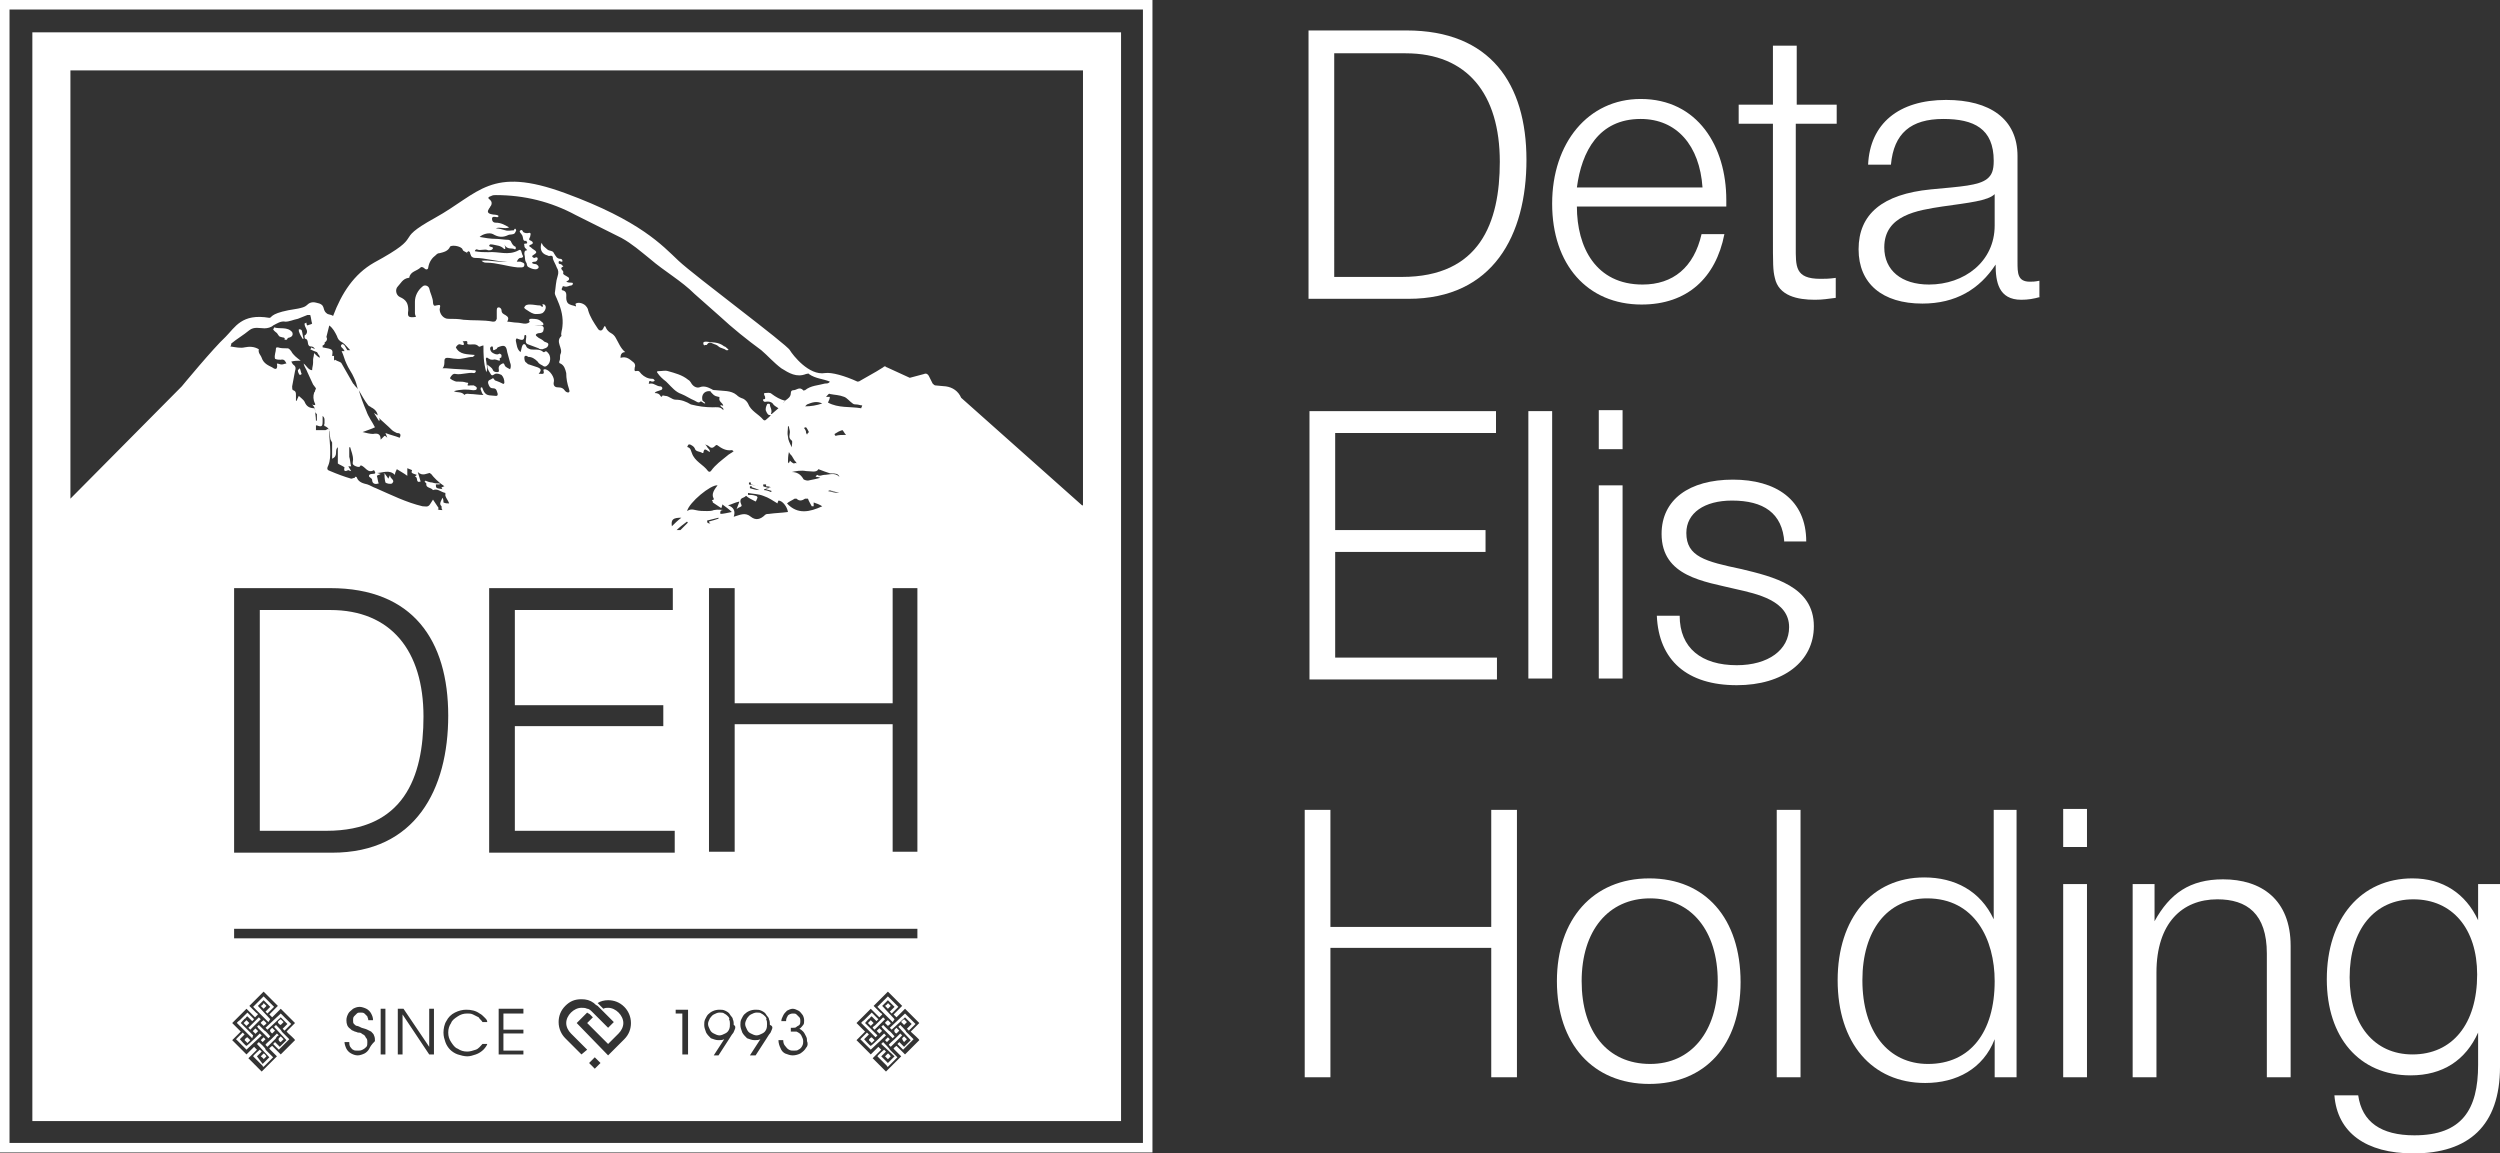 <?xml version="1.0" encoding="UTF-8"?> <!-- Generator: Adobe Illustrator 19.2.1, SVG Export Plug-In . SVG Version: 6.00 Build 0) --> <svg xmlns="http://www.w3.org/2000/svg" xmlns:xlink="http://www.w3.org/1999/xlink" id="Layer_1" x="0px" y="0px" viewBox="0 0 262.7 121.2" style="enable-background:new 0 0 262.7 121.2;" xml:space="preserve"><rect x="0" y="0" width="262.7" height="121.2" fill="#333333" stroke="none"/> <style type="text/css"> .st0{fill:#FFFFFF;} .st1{fill-rule:evenodd;clip-rule:evenodd;fill:#FFFFFF;} </style> <g> <path class="st0" d="M159.4,113.2h-2.7V99.6h-16.9v13.6h-2.7V85.1h2.7v12.3h16.9V85.1h2.7V113.2z"></path> <path class="st0" d="M182.9,103.2c0,6.6-3.7,10.7-9.6,10.7c-5.9,0-9.7-4.2-9.7-10.8c0-6.5,3.8-10.8,9.7-10.8 C179.2,92.3,182.9,96.5,182.9,103.2z M166.2,103.1c0,5.3,2.7,8.7,7.2,8.7c4.3,0,7.1-3.4,7.1-8.7s-2.8-8.7-7.1-8.7 C169,94.4,166.2,97.8,166.2,103.1z"></path> <path class="st0" d="M189.2,113.2h-2.5V85.1h2.5V113.2z"></path> <path class="st0" d="M211.9,113.2h-2.3v-4c-1.2,3.1-4,4.6-7.3,4.6c-5.6,0-9.2-4.2-9.2-10.8c0-6.5,3.6-10.8,9.1-10.8 c3.2,0,5.9,1.4,7.3,4.4V85.1h2.4V113.2z M195.7,103c0,5.4,2.7,8.8,6.9,8.8c4.4,0,7-3.3,7-8.7c0-4.4-2.1-8.7-7.1-8.7 C198.3,94.4,195.7,97.8,195.7,103z"></path> <path class="st0" d="M219.3,89h-2.5V85h2.5V89z M219.3,113.2h-2.5V92.9h2.5V113.2z"></path> <path class="st0" d="M226.4,96.8c1.6-2.9,3.7-4.4,7.2-4.4c4,0,7.1,2.1,7.1,7v13.8h-2.5v-13c0-4.2-2.1-5.7-5.2-5.7 c-3.7,0-6.4,2.5-6.4,7.7v11h-2.5V92.9h2.3V96.8z"></path> <path class="st0" d="M262.7,112.1c0,6.2-3.3,9.1-9.1,9.1c-5,0-8-2.2-8.3-6.1h2.5c0.4,2.8,2.4,4.2,5.9,4.2c5,0,6.7-2.7,6.7-7.4v-3.4 c-1.3,2.9-3.7,4.5-7.1,4.5c-5.4,0-8.8-4-8.8-10.1c0-6.4,3.6-10.6,9-10.6c3.2,0,5.6,1.6,6.9,4.4v-3.8h2.3V112.1z M246.9,102.7 c0,5,2.6,8.1,6.6,8.1c4.2,0,6.8-3.2,6.8-8.4c0-4.8-2.6-7.9-6.7-7.9C249.5,94.5,246.9,97.7,246.9,102.7z"></path> </g> <g> <path class="st0" d="M147.8,3.2c8.8,0,12.6,5.6,12.6,13.6c0,7.9-3.5,14.6-12.4,14.6h-10.5V3.2H147.8z M140.2,29.1h7.1 c8.2,0,10.3-5.7,10.3-12.1c0-7.1-3.4-11.4-9.9-11.4h-7.5V29.1z"></path> <path class="st0" d="M172.5,32c-5.7,0-9.4-4.2-9.4-10.6s3.8-11,9.3-11c6,0,9,5,9,10.6v0.7h-15.7c0,4.3,2,8.2,6.9,8.2 c3.2,0,5.4-1.8,6.2-5.3h2.4C180.3,29.2,177.3,32,172.5,32z M172.4,12.5c-4.4,0-6.2,3.4-6.7,7.2h13.2 C178.6,15.3,176.2,12.5,172.4,12.5z"></path> <path class="st0" d="M192.9,13h-4.2v12.9c0,2.1-0.1,3.4,2.6,3.4c0.4,0,0.9,0,1.6-0.1v2.1c-0.9,0.1-1.3,0.2-2.2,0.2 c-1.8,0-3.8-0.4-4.2-2.3c-0.2-0.8-0.2-1.4-0.2-4.5V13h-3.6v-2h3.6V4.8h2.5V11h4.2V13z"></path> <path class="st0" d="M214.4,31.2c-0.7,0.2-1.3,0.3-2,0.3c-2.4,0-2.7-1.9-2.7-3.7c-1.7,2.6-4.2,4.1-7.7,4.1c-4.2,0-6.7-2.1-6.7-5.7 c0-3.7,2.5-5.8,7.6-6.3c3.2-0.3,5-0.4,5.9-1.1c0.5-0.4,0.7-0.9,0.7-1.9c0-3.4-2.1-4.4-5.3-4.4c-3.4,0-5.2,1.5-5.5,4.8h-2.4 c0.2-4.3,3.2-6.8,8.2-6.8c4.6,0,7.5,2,7.5,5.9v11.1c0,1.2,0,2.1,1.3,2.1c0.3,0,0.5,0,1-0.1V31.2z M204.1,21.7 c-2.6,0.4-6.1,0.9-6.1,4.3c0,2.4,1.8,3.9,4.7,3.9c3.7,0,6.9-2.4,6.9-6.2v-3.3C208.9,21.1,206.9,21.3,204.1,21.7z"></path> </g> <g> <g> <path class="st0" d="M157.2,45.5h-16.9v10.2h15.8v2.3h-15.8v11.1h17v2.3h-19.7V43.2h19.6V45.5z"></path> <path class="st0" d="M163.1,71.3h-2.5V43.2h2.5V71.3z"></path> <path class="st0" d="M170.5,47.2H168v-4.1h2.5V47.2z M170.5,71.3H168V51h2.5V71.3z"></path> <path class="st0" d="M187.5,57c-0.2-3.1-2.2-4.4-5.5-4.4c-2.9,0-4.8,1.3-4.8,3.4c0,2.5,2,3,5.8,3.8c3.3,0.8,7.6,1.8,7.6,6 c0,3.7-3.2,6.2-8.1,6.2c-5.2,0-8.2-2.6-8.4-7.3h2.4c0,3.4,2.3,5.2,6,5.2c3.3,0,5.5-1.6,5.5-4c0-2.8-3.4-3.5-5.6-4 c-3.3-0.8-7.8-1.3-7.8-5.8c0-3.6,2.9-5.7,7.5-5.7c4.5,0,7.7,2.1,7.7,6.5H187.5z"></path> </g> </g> <g> <path class="st1" d="M31.3,38.9c0,0.2,0.1,0.4,0.2,0.5c0.1,0,0.2-0.1,0.2-0.1c-0.1-0.2-0.1-0.4-0.2-0.6 C31.4,38.8,31.3,38.9,31.3,38.9z"></path> <path class="st1" d="M31.4,34.6c0,0.1,0,0.1,0,0.2c0.1,0.3,0.2,0.5,0.4,0.8c0,0,0.1,0,0.1,0c-0.1-0.3-0.1-0.6-0.2-0.9 C31.6,34.6,31.5,34.6,31.4,34.6z"></path> <path class="st1" d="M28.8,34.4c0,0.1-0.1,0.2-0.1,0.2c0.1,0.2,0.3,0.3,0.4,0.4c0.1,0.1,0.2,0.4,0.4,0.4c0.2,0.1,0.5,0,0.4,0.3 c0.1,0,0.2,0,0.2,0c0.1,0,0.1-0.2,0.2-0.2c0.5-0.1,0.5-0.4,0.4-0.6C30.2,34.3,29.4,34.6,28.8,34.4z"></path> <path class="st1" d="M41.2,50.8c0.4-0.4-0.3-0.5-0.2-0.9c-0.1,0.2-0.2,0.4-0.2,0.4c-0.1-0.2-0.3-0.4-0.4-0.6c0,0.3,0,0.6,0.1,1 C40.6,50.8,41,50.9,41.2,50.8z"></path> <path class="st1" d="M39.3,43.4c0.2,0.3,0.3,0.5,0.5,0.8c0,0,0,0,0.1,0c0-0.2-0.1-0.3-0.1-0.5C39.6,43.6,39.5,43.5,39.3,43.4 C39.3,43.4,39.3,43.4,39.3,43.4z"></path> <path class="st1" d="M55.4,26.3c-0.3,0-0.3,0.2-0.3,0.4c0.1,0.3,0,0.6,0.2,0.9c0.1,0.1,0,0.4,0.3,0.5c0.2,0.1,0.4,0.2,0.7,0.2 c0.1,0,0.3-0.1,0.3-0.2c0-0.2-0.1-0.2-0.2-0.3c-0.1-0.1-0.4,0-0.5-0.2c0.1-0.1,0.2-0.1,0.3-0.1c0.2,0,0.3-0.2,0.3-0.3 c0-0.2-0.2-0.2-0.3-0.1c-0.1,0-0.2,0-0.3-0.2c0.6-0.4,0.6-0.4,0-0.8c0,0-0.1-0.1-0.1-0.1c-0.2-0.1-0.3-0.2,0-0.3 c0.3-0.1,0.2-0.3,0-0.4c-0.3-0.1-0.2-0.2-0.1-0.4c0.1-0.4,0.1-0.5-0.3-0.4c-0.1,0-0.2,0-0.4-0.1c-0.1-0.1-0.1-0.3-0.3-0.2 c-0.2,0.1,0,0.3,0.1,0.4c0,0.1,0.1,0.1,0.1,0.2c0.1,0.2,0,0.6,0.4,0.5c0,0,0.1,0.2,0.1,0.2c0,0.1-0.1,0.1-0.2,0.1 c-0.2,0-0.1,0.1-0.1,0.2C55.1,26.1,55.3,26.1,55.4,26.3z"></path> <path class="st1" d="M55.4,32.6c0.3,0.2,0.6,0.4,0.9,0.4c0.2,0,0.5,0,0.7-0.1c0.3-0.2,0.5-0.7,0.2-0.9c-0.1,0-0.2-0.1-0.2,0 c0.2,0.4-0.2,0.2-0.2,0.1c-0.4,0-0.7-0.1-1.1-0.1c-0.2,0-0.5,0-0.6,0.3C55,32.3,55.2,32.5,55.4,32.6z"></path> <path class="st1" d="M56.9,33.8c-0.3-0.3-0.7-0.3-1.1-0.3c-0.2,0-0.2,0.1-0.2,0.2c0.2,0.4,0.5,0.6,0.9,0.5c0.1,0,0.2,0,0.3,0 c0.1,0,0.3,0,0.3-0.1C57.1,33.9,57,33.9,56.9,33.8z"></path> <path class="st1" d="M74.3,36.2c0.2-0.3,0.4-0.2,0.6-0.1c0.2,0.1,0.4,0.1,0.6,0.3c0.2,0.2,0.6,0.2,0.8,0.4c0,0,0.1,0,0.2,0 c0.1-0.1,0-0.1-0.1-0.2c-0.1-0.1-0.2-0.2-0.3-0.2c-0.6-0.5-1.3-0.4-1.9-0.5c-0.1,0-0.2,0-0.3,0.1c0,0.1,0,0.2,0.1,0.3 C74.1,36.2,74.3,36.3,74.3,36.2z"></path> <path class="st1" d="M40.3,49.8C40.3,49.7,40.3,49.7,40.3,49.8C40.3,49.7,40.2,49.7,40.3,49.8C40.2,49.7,40.2,49.7,40.3,49.8 C40.3,49.7,40.3,49.8,40.3,49.8z"></path> <path class="st1" d="M39.7,43.7C39.7,43.7,39.7,43.7,39.7,43.7C39.7,43.7,39.7,43.7,39.7,43.7C39.7,43.7,39.7,43.7,39.7,43.7 C39.7,43.7,39.7,43.7,39.7,43.7z"></path> <path class="st1" d="M0,0v121.1h121.1V0H0z M120.1,120.1H1V1h119.1V120.1z"></path> <path class="st1" d="M34.7,64.1h-7.4v23.2h7c8.1,0,10.2-5.6,10.2-12C44.5,68.4,41.1,64.1,34.7,64.1z"></path> <path class="st1" d="M27.7,109l-0.3,0.3c0,0,0.1,0.1,0.1,0.1c0,0,0.1,0.1,0.1,0.1l0.3-0.3c0,0-0.1-0.1-0.1-0.1 C27.8,109.1,27.7,109,27.7,109z"></path> <path class="st1" d="M27.8,108.3c-0.1-0.1-0.2-0.2-0.3-0.3l-0.3-0.3c0,0-0.2,0.2-0.2,0.2c0,0,0.1,0,0.1,0.1l0.8,0.8 c0,0,0.3,0.3,0.3,0.3c0,0,0.2-0.2,0.2-0.2C28.3,108.8,27.9,108.3,27.8,108.3z"></path> <path class="st1" d="M28.6,108.6l0.3-0.3c0,0-0.2-0.2-0.3-0.3c0,0-0.1,0.1-0.1,0.1c0,0-0.1,0.1-0.1,0.1 C28.3,108.4,28.6,108.6,28.6,108.6z"></path> <path class="st1" d="M28.4,107.1l-1.3-1.4c0,0,0.3-0.3,0.3-0.3c0.1-0.1,0.3-0.3,0.3-0.3l0.7,0.7l-0.5,0.5c0,0,0.2,0.2,0.2,0.2 c0,0,0.1-0.1,0.2-0.2c0.1-0.1,0.1-0.1,0.2-0.2c0,0,0.3-0.3,0.3-0.3l-1.1-1.1l-1.1,1.1l1.6,1.6L28.4,107.1z"></path> <path class="st1" d="M27.4,105.7c0,0,0.2,0.2,0.3,0.3l0.3-0.3l-0.3-0.3C27.7,105.5,27.5,105.7,27.4,105.7z"></path> <path class="st1" d="M93.3,109l-0.3,0.3c0,0,0.1,0.1,0.1,0.1c0,0,0.1,0.1,0.1,0.1l0.3-0.3c0,0-0.1-0.1-0.1-0.1 C93.4,109.1,93.3,109,93.3,109z"></path> <path class="st1" d="M93.4,108.3c-0.1-0.1-0.2-0.2-0.3-0.3l-0.3-0.3c0,0-0.2,0.2-0.2,0.2c0,0,0.1,0,0.1,0.1l0.8,0.8 c0,0,0.3,0.3,0.3,0.3c0,0,0.2-0.2,0.2-0.2C93.9,108.8,93.5,108.3,93.4,108.3z"></path> <path class="st1" d="M92.2,108.8l-1.3-1.3c0,0,0.4-0.5,0.5-0.5c0,0,0.1-0.2,0.2-0.2l0.5,0.5l0.2-0.2c0,0-0.6-0.6-0.7-0.7 c0,0-0.2,0.2-0.3,0.3l-0.5,0.5c0,0-0.3,0.2-0.3,0.3L92,109L92.2,108.8z"></path> <path class="st1" d="M91.5,107.2l-0.3,0.3c0,0,0.2,0.2,0.3,0.3l0.3-0.3C91.8,107.5,91.6,107.3,91.5,107.2z"></path> <path class="st1" d="M91.3,109.3l0.3,0.3c0,0,0.2-0.2,0.3-0.3l-0.3-0.3C91.5,109,91.3,109.2,91.3,109.3z"></path> <rect x="92.2" y="108.2" transform="matrix(0.708 -0.706 0.706 0.708 -49.541 96.812)" class="st1" width="0.4" height="0.4"></rect> <path class="st1" d="M94.2,108.6l0.3-0.3c0,0-0.2-0.2-0.3-0.3c0,0-0.1,0.1-0.1,0.1c0,0-0.1,0.1-0.1,0.1 C93.9,108.4,94.1,108.6,94.2,108.6z"></path> <path class="st1" d="M93.3,107.2c0,0-0.3,0.2-0.3,0.3l0.3,0.3c0,0,0.3-0.2,0.3-0.3L93.3,107.2z"></path> <path class="st1" d="M93.1,108.8l-0.2-0.2c0,0-1.2,1.2-1.4,1.3c-0.1,0-0.6-0.6-0.7-0.7c0,0,0.4-0.4,0.5-0.5c0,0-0.2-0.2-0.2-0.2 c0,0-0.5,0.5-0.5,0.5c0,0-0.1,0.1-0.2,0.2l1.1,1.1L93.1,108.8C93,108.8,93,108.8,93.1,108.8z"></path> <path class="st1" d="M91.7,108c0,0,0.2,0.2,0.2,0.2c0,0,0.1-0.1,0.1-0.1l0.4-0.4c0.1-0.1,0.2-0.2,0.3-0.3c0,0,0.3-0.3,0.3-0.3 c0,0-0.2-0.2-0.2-0.2c0,0-0.5,0.5-0.6,0.6c-0.1,0.1-0.2,0.2-0.3,0.3C92,107.7,91.7,107.9,91.7,108z"></path> <path class="st1" d="M95,107.7l0.3-0.3c0,0-0.2-0.2-0.3-0.3c0,0-0.3,0.2-0.3,0.3C94.8,107.5,95,107.7,95,107.7z"></path> <path class="st1" d="M93.5,108l0.2,0.2l1.4-1.3l0.7,0.7l-0.5,0.5c0,0,0.2,0.2,0.2,0.2l0.7-0.7l-1.1-1.1L93.5,108z"></path> <path class="st1" d="M94.6,107.7c0,0-0.1,0.1-0.1,0.1c0,0-0.1,0.1-0.1,0.1l1.3,1.4l-0.7,0.7c0,0-0.1-0.1-0.1-0.1 c-0.1-0.1-0.3-0.3-0.4-0.4l-0.1,0.1c0,0-0.1,0.1-0.1,0.1c0,0,0.1,0.1,0.1,0.1l0.3,0.3c0,0,0.1,0.1,0.1,0.1c0,0,0.1,0.1,0.1,0.1 c0,0,0,0,0,0c0,0,0,0,0,0c0,0,0.7-0.7,0.8-0.8l0.3-0.3c0,0-0.1-0.1-0.1-0.1l-0.7-0.7C95.3,108.4,94.6,107.7,94.6,107.7z"></path> <path class="st1" d="M93.3,111.3l0.3-0.3c0,0-0.2-0.3-0.3-0.3c0,0,0,0-0.1,0.1l-0.1,0.1c0,0,0,0-0.1,0.1 C93,111,93.2,111.2,93.3,111.3z"></path> <path class="st1" d="M92.8,109.5l-0.2,0.2L94,111l-0.7,0.7l-0.7-0.7c0,0,0.4-0.4,0.5-0.5c-0.1-0.1-0.1-0.1-0.2-0.2 c0,0-0.7,0.6-0.7,0.7l1,1c0,0,0,0.1,0.1,0.1l0.5-0.5c0.1-0.1,0.2-0.2,0.3-0.3c0,0,0.1-0.1,0.1-0.1c0,0,0.1-0.1,0.1-0.1 c0,0-0.1-0.1-0.1-0.1l-0.7-0.7C93.5,110.2,92.8,109.5,92.8,109.5z"></path> <path class="st1" d="M94.8,108.8C94.8,108.7,94.8,108.7,94.8,108.8c-0.1-0.1-0.2-0.2-0.2-0.2c0,0-0.5,0.5-0.6,0.6 c-0.1,0.1-0.6,0.5-0.6,0.6l0.2,0.2l0.9-0.9C94.6,109,94.8,108.8,94.8,108.8z"></path> <path class="st1" d="M95,109.5l0.3-0.3c0,0-0.2-0.2-0.3-0.3l0,0c0,0,0,0,0,0c0,0,0,0-0.1,0.1l-0.1,0.1 C94.8,109.3,95,109.5,95,109.5z"></path> <path class="st1" d="M25.7,109.3l0.3,0.3c0,0,0.2-0.2,0.3-0.3l-0.3-0.3C25.9,109,25.7,109.2,25.7,109.3z"></path> <rect x="26.6" y="108.2" transform="matrix(0.708 -0.706 0.706 0.708 -68.664 50.523)" class="st1" width="0.4" height="0.4"></rect> <path class="st1" d="M93,105.7c0,0,0.2,0.2,0.3,0.3l0.3-0.3l-0.3-0.3C93.3,105.5,93,105.7,93,105.7z"></path> <path class="st1" d="M27.2,109.5l-0.2,0.2l1.3,1.4l-0.7,0.7L27,111c0,0,0.4-0.4,0.5-0.5c-0.1-0.1-0.1-0.1-0.2-0.2 c0,0-0.7,0.6-0.7,0.7l1,1c0,0,0,0.1,0.1,0.1l0.5-0.5c0.1-0.1,0.2-0.2,0.3-0.3c0,0,0.1-0.1,0.1-0.1c0,0,0.1-0.1,0.1-0.1 c0,0-0.1-0.1-0.1-0.1l-0.7-0.7C28,110.2,27.2,109.5,27.2,109.5z"></path> <path class="st1" d="M27.7,111.3L28,111c0,0-0.2-0.3-0.3-0.3c0,0,0,0-0.1,0.1l-0.1,0.1c0,0,0,0-0.1,0.1 C27.4,111,27.7,111.2,27.7,111.3z"></path> <path class="st1" d="M26.6,108.8l-1.3-1.3c0,0,0.4-0.5,0.5-0.5c0,0,0.1-0.2,0.2-0.2l0.5,0.5l0.2-0.2c0,0-0.6-0.6-0.7-0.7 c0,0-0.2,0.2-0.3,0.3l-0.5,0.5c0,0-0.3,0.2-0.3,0.3l1.6,1.6L26.6,108.8z"></path> <path class="st1" d="M27.7,107.2c0,0-0.3,0.2-0.3,0.3l0.3,0.3c0,0,0.3-0.2,0.3-0.3L27.7,107.2z"></path> <path class="st1" d="M26.1,108c0,0,0.2,0.2,0.2,0.2c0,0,0.1-0.1,0.1-0.1l0.4-0.4c0.1-0.1,0.2-0.2,0.3-0.3c0,0,0.3-0.3,0.3-0.3 c0,0-0.2-0.2-0.2-0.2c0,0-0.5,0.5-0.6,0.6c-0.1,0.1-0.2,0.2-0.3,0.3C26.4,107.7,26.2,107.9,26.1,108z"></path> <path class="st1" d="M25.9,107.2l-0.3,0.3c0,0,0.2,0.2,0.3,0.3l0.3-0.3C26.2,107.5,26,107.3,25.9,107.2z"></path> <path class="st1" d="M27.5,108.8l-0.2-0.2c0,0-1.2,1.2-1.4,1.3c-0.1,0-0.6-0.6-0.7-0.7c0,0,0.4-0.4,0.5-0.5c0,0-0.2-0.2-0.2-0.2 c0,0-0.5,0.5-0.5,0.5c0,0-0.1,0.1-0.2,0.2l1.1,1.1L27.5,108.8C27.4,108.8,27.5,108.8,27.5,108.8z"></path> <path class="st1" d="M27.9,108l0.2,0.2l1.4-1.3l0.7,0.7l-0.5,0.5c0,0,0.2,0.2,0.2,0.2l0.7-0.7l-1.1-1.1L27.9,108z"></path> <path class="st1" d="M29.3,108.8C29.2,108.7,29.2,108.7,29.3,108.8c-0.1-0.1-0.2-0.2-0.2-0.2c0,0-0.5,0.5-0.6,0.6 c-0.1,0.1-0.6,0.5-0.6,0.6l0.2,0.2l0.9-0.9C29,109,29.2,108.8,29.3,108.8z"></path> <path class="st1" d="M94,107.1l-1.3-1.4c0,0,0.3-0.3,0.3-0.3c0.1-0.1,0.3-0.3,0.3-0.3l0.7,0.7l-0.5,0.5c0,0,0.2,0.2,0.2,0.2 c0,0,0.1-0.1,0.2-0.2c0.1-0.1,0.1-0.1,0.2-0.2c0,0,0.3-0.3,0.3-0.3l-1.1-1.1l-1.1,1.1l1.6,1.6L94,107.1z"></path> <path class="st1" d="M29.5,107.7l0.3-0.3c0,0-0.2-0.2-0.3-0.3c0,0-0.3,0.2-0.3,0.3C29.2,107.5,29.4,107.7,29.5,107.7z"></path> <path class="st1" d="M29.5,109.5l0.3-0.3c0,0-0.2-0.2-0.3-0.3l0,0c0,0,0,0,0,0c0,0,0,0-0.1,0.1l-0.1,0.1 C29.2,109.3,29.4,109.5,29.5,109.5z"></path> <path class="st1" d="M29,107.7c0,0-0.1,0.1-0.1,0.1c0,0-0.1,0.1-0.1,0.1l1.3,1.4l-0.7,0.7c0,0-0.1-0.1-0.1-0.1 c-0.1-0.1-0.3-0.3-0.4-0.4l-0.1,0.1c0,0-0.1,0.1-0.1,0.1c0,0,0.1,0.1,0.1,0.1l0.3,0.3c0,0,0.1,0.1,0.1,0.1c0,0,0.1,0.1,0.1,0.1 c0,0,0,0,0,0c0,0,0,0,0,0c0,0,0.7-0.7,0.8-0.8l0.3-0.3c0,0-0.1-0.1-0.1-0.1l-0.7-0.7C29.7,108.4,29,107.7,29,107.7z"></path> <path class="st1" d="M80.4,106.8c-0.1-0.1-0.2-0.2-0.4-0.3c-0.1-0.1-0.3-0.1-0.5-0.1c-0.2,0-0.4,0.1-0.6,0.2 c-0.2,0.1-0.3,0.3-0.4,0.4c-0.1,0.2-0.2,0.4-0.2,0.6c0,0.2,0.1,0.4,0.2,0.6c0.1,0.2,0.2,0.3,0.4,0.4c0.2,0.1,0.4,0.2,0.6,0.2 c0.2,0,0.4-0.1,0.6-0.2c0.2-0.1,0.3-0.2,0.4-0.4c0.1-0.2,0.1-0.4,0.1-0.6c0-0.2,0-0.3-0.1-0.5C80.6,107.1,80.5,106.9,80.4,106.8z"></path> <path class="st1" d="M76.5,106.8c-0.1-0.1-0.2-0.2-0.4-0.3c-0.1-0.1-0.3-0.1-0.5-0.1c-0.2,0-0.4,0.1-0.6,0.2 c-0.2,0.1-0.3,0.3-0.4,0.4c-0.1,0.2-0.2,0.4-0.2,0.6c0,0.2,0.1,0.4,0.2,0.6c0.1,0.2,0.2,0.3,0.4,0.4c0.2,0.1,0.4,0.2,0.6,0.2 c0.2,0,0.4-0.1,0.6-0.2c0.2-0.1,0.3-0.2,0.4-0.4c0.1-0.2,0.1-0.4,0.1-0.6c0-0.2,0-0.3-0.1-0.5C76.7,107.1,76.6,106.9,76.5,106.8z"></path> <path class="st1" d="M117.7,3.4H3.4v114.4h114.4V3.4z M32.2,34.6c0.1,0.2,0.1,0.4-0.1,0.6c0,0-0.1,0-0.1,0.1c0,0.1,0,0.3,0.1,0.3 c0.4,0.1,0.1,0.7,0.5,0.8c0,0,0,0,0,0c0,0,0,0,0,0c0.3,0,0.4,0.1,0.5,0.3c-0.1-0.1-0.3-0.1-0.4-0.2c0,0.1,0,0.1-0.1,0.2 c0.2,0.1,0.4,0.2,0.7,0.3c0.1,0.1,0.1,0.2,0.2,0.3c0.1,0.1,0.1,0.2,0.1,0.3c-0.2-0.1-0.4-0.3-0.6-0.5c0,0.3-0.1,0.5-0.1,0.7 c0,0.1,0,0.2,0,0.3c0,0.3-0.1,0.5-0.1,0.8c-0.4,0-0.6-0.5-0.9-0.7c0.1,0.4,0.3,0.6,0.4,0.9c0.2,0.4,0.4,0.9,0.6,1.3 c0.1,0.1,0.2,0.3,0.3,0.4c0,0,0,0,0,0c0,0.1-0.1,0.2-0.1,0.3c0,0.1-0.1,0.1-0.1,0.2c0,0,0,0,0,0c-0.1,0.3-0.1,0.7,0.1,1.1 c0.1,0.2-0.1,0.2-0.3,0.1c0.2,0.2,0.3,0.4,0.3,0.6c0,0.1,0,0.3,0.2,0.4l0,0c0,0,0,0.1,0,0.1c0,0.1,0,0.3,0,0.6c0,0-0.1,0-0.1,0 c0-0.4-0.1-0.8-0.1-1.3c-0.6,0-0.9-0.2-1.1-0.7c-0.1-0.2-0.4-0.4-0.6-0.6c-0.1,0.2-0.2,0.4-0.2,0.5c0,0-0.1,0-0.1,0 c0-0.2,0-0.4,0-0.6c0-0.2,0-0.4-0.3-0.5c-0.1,0-0.1-0.3-0.1-0.4c0.1-0.5,0.2-1.1,0.3-1.6c0.1-0.3,0.1-0.5-0.2-0.7 c-0.1-0.1-0.1-0.2-0.2-0.3c0.3-0.1,0.7-0.1,1-0.1c-0.4-0.3-0.8-0.6-1-1c-0.1-0.1-0.2-0.3-0.4-0.3c0,0-0.1,0-0.1,0 c-0.3,0-0.6,0-0.9-0.1c-0.1,0-0.2,0-0.2,0.1c0,0.4-0.2,0.7-0.1,1.1c0.2,0.1,0.4,0.1,0.6,0.1c0.4-0.1,0.5,0.2,0.6,0.4 c-0.2,0-0.3,0.1-0.5,0.1c-0.2,0-0.3-0.1-0.5-0.1c0,0,0,0,0,0c0.1,0.6-0.1,0.7-0.5,0.4c-0.4-0.2-0.9-0.4-1.1-1 c-0.1-0.3-0.4-0.5-0.3-0.9c0,0,0,0,0,0c0,0,0,0,0,0l0,0l0,0c-0.5-0.3-1-0.3-1.5-0.2c-0.4,0.1-0.9,0-1.5-0.1 c0.1-0.1,0.1-0.2,0.1-0.3c0.6-0.5,1.3-0.9,1.9-1.4c0.5-0.4,1.1-0.2,1.6-0.2c0.3,0,0.7-0.1,0.9-0.3c0.4-0.2,0.8-0.5,1.3-0.4 c0.4,0,0.8-0.2,1.3-0.3c0.3-0.1,0.7-0.3,1-0.4c0.1,0,0.2,0,0.3,0c0.1,0.3,0.1,0.6,0.2,0.9c-0.1,0.1-0.3,0.1-0.5,0.2 c-0.1-0.1-0.1-0.2-0.1-0.3C32,34,32,34,32,34C32,34.2,32.1,34.4,32.2,34.6z M34.3,35.4c0.1-0.4,0.2-0.8,0.3-1.2 c0.4,0.3,0.6,0.7,0.8,1.1c0.1,0.3,0.2,0.5,0.6,0.7c0.3,0.2,0.5,0.5,0.8,0.8c-0.1,0-0.2,0-0.3,0c-0.1-0.2-0.2-0.3-0.3-0.5 c-0.1-0.1-0.2-0.2-0.3-0.1c-0.1,0.1-0.1,0.2,0,0.3c0.1,0.1,0.1,0.1,0.2,0.2c0,0.1,0.1,0.1,0.1,0.2c-0.1,0-0.2,0-0.3,0 c0.2,0.4,0.3,0.9,0.5,1.3c0.2,0.5,0.6,1,0.8,1.5c0.2,0.4,0.3,0.8,0.4,1.2c-0.1-0.2-0.3-0.3-0.4-0.5c0,0-0.1-0.1-0.1-0.1 c-0.4-0.7-0.8-1.4-1.2-2.1c-0.1-0.2-0.4-0.2-0.7-0.4c0,0-0.1,0.1-0.1,0.1c0-0.1,0-0.3,0-0.5c-0.1,0-0.1,0-0.2,0c0,0,0,0,0,0 c0,0,0,0,0,0c0.1-0.7,0.1-0.7-1-0.9c0-0.1,0-0.2,0-0.2c0,0,0,0,0,0c0.1,0,0.3-0.2,0.2-0.3C34.4,35.8,34.4,35.6,34.3,35.4z M34.2,44.8c0.6,0.3,0.4,0.8,0.5,1.2c0,0.2,0.1,0.3,0.2,0.5c0,0.1,0,0.2,0,0.3c0,0.4,0,0.9,0,1.4c0.7-0.3,0.2-0.9,0.6-1.2 c0,0.5,0,1.1,0,1.7c0.1,0.1,0.4,0.2,0.7,0.4c0,0.1-0.2,0.6,0.4,0.3c0,0,0.2,0.1,0.3,0.1c-0.1-0.2-0.2-0.3-0.3-0.5c0,0,0.2,0,0.3,0 c-0.1-0.3-0.1-0.7-0.2-1c0-0.3,0-0.7,0-1c0,0,0.1,0,0.1,0c0.1,0.4,0.3,0.8,0.3,1.3c0,0.3-0.2,0.5,0.3,0.7c0.3,0.1,0.4,0.1,0.5-0.1 c0.5,0.1,0.7,0.9,1.4,0.5c0.2,0.3,0.2,0.4-0.2,0.4c-0.2,0-0.4,0.1-0.3,0.3c0.1,0.1,0.3,0.2,0.3,0.3c0,0.5,0.4,0.5,0.7,0.4 c-0.1-0.2-0.1-0.5-0.2-0.8c0.1-0.1,0.3-0.1,0.4-0.2c-0.1,0-0.3-0.1-0.4-0.1c0.6,0,1.3-0.4,1.9,0.2c0-0.2,0.1-0.4,0.2-0.6 c0.3,0.2,0.7,0.4,1.1,0.7c0-0.3,0-0.6,0-0.8c0.2,0.1,0.3,0.1,0.5,0.2c-0.1,0.3-0.1,0.3,0.5,0.5c-0.1,0.1-0.1,0.1-0.2,0.2 c0.4,0,0,0.7,0.6,0.5c-0.1-0.3-0.2-0.7-0.3-1c0.5,0.5,1,0.1,1.3,0.1c0,0,0,0,0,0c0,0,0,0,0,0c0,0,0,0.1,0.1,0.1 c0.3,0.4,0.8,0.9,1.4,1.3c-0.1,0-0.2,0.1-0.3,0.1c0,0.1,0,0.1,0.1,0.2c-0.7-0.1-0.7-0.1-0.7-0.5c0.1,0,0.1,0,0.2,0 c0.1,0,0.1,0,0.2,0c0,0,0-0.1,0-0.1c-0.3,0-0.5,0-0.8-0.1c-0.2,0-0.5-0.1-0.7-0.2c0,0,0,0.1-0.1,0.1c0.1,0.1,0.2,0.2,0.2,0.2 c-0.1,0.5,0.5,0.4,0.7,0.7c0.5-0.2,0.8,0.2,1.3,0.3c0,0,0,0,0,0c0,0.1,0,0.2,0,0.3c0.1,0.3,0.3,0.5,0.4,0.8c-0.2,0-0.4,0-0.6-0.1 c0-0.2,0-0.3-0.1-0.5c-0.3,0.6-0.3,0.7-0.1,0.9c0,0,0,0,0,0.1c0,0.1,0,0.2,0.1,0.3c-0.2,0-0.4,0-0.5-0.1c0,0,0.1-0.1,0.1-0.1 c-0.2-0.3-0.4-0.6-0.6-0.9c-0.2,0.3-0.3,0.5-0.4,0.6c-0.2,0.2-0.4,0.1-0.7,0.1c-1.7-0.4-3.3-1.2-4.9-1.9c-0.3-0.1-0.6-0.3-0.9-0.4 c-0.4-0.1-0.9-0.2-1.1-0.7c0-0.1-0.1-0.1-0.2-0.1c0,0,0,0.1,0,0.1c-0.1,0-0.3,0.1-0.4,0.1c-0.7-0.2-1.5-0.5-2.2-0.8 c-0.3-0.1-0.4-0.2-0.2-0.6c0.2-0.5,0.2-1,0.2-1.5c0-0.7-0.1-1.3-0.1-2c0-0.4,0-0.4-0.4-0.2c-0.1,0-0.2,0-0.3,0c0,0-0.3,0-0.7,0 c0-0.1,0-0.1,0-0.2c0-0.1,0-0.2,0-0.3c0,0,0,0,0.1,0c0.5,0.2,0.6,0.1,0.6-0.4c0-0.2,0-0.4,0-0.6c0.1,0.1,0.2,0.2,0.2,0.4 c0,0.1,0,0.3,0,0.4C34,44.7,34.1,44.8,34.2,44.8z M49.2,26.7c0-0.1-0.2-0.1-0.1-0.2c0,0,0.1-0.1,0.1-0.1c0.1,0,0.2,0.1,0.2,0.2 c0,0.1,0.1,0.2,0.1,0.3c0.1,0.1,0.2,0.2,0.4,0.2c0.6,0,1.1,0.1,1.7,0.2c0.6,0.1,1.1,0.2,1.7,0.2c-0.9,0.1-1.8-0.2-2.7-0.1 c0.2,0.2,0.4,0.2,0.5,0.2c1.1,0,2.2,0.4,3.3,0.5c0.1,0,0.2,0,0.3,0c0.2,0,0.4,0,0.4-0.3c0-0.2-0.2-0.2-0.4-0.3c-0.1,0-0.2,0-0.4,0 c0.1-0.2,0.2-0.4,0.4-0.4c0.3,0,0.3-0.2,0.2-0.3c-0.1-0.2-0.1-0.7-0.4-0.5c-1.1,0.6-2.1,0.1-3.2,0.2c-0.4,0-0.9,0-1.4-0.1 c0-0.1,0.1-0.2,0.2-0.2c0.4,0.2,0.8-0.1,1.2,0.1c0,0,0.1,0,0.1,0c0.1,0,0.3,0,0.4-0.2c0-0.2-0.2-0.1-0.3-0.2c0,0-0.1,0-0.1-0.1 c0.1-0.2,0.2-0.1,0.4-0.1c0.4,0.1,0.8,0.1,1.1,0.4c0.1,0.1,0.2,0.1,0.2,0c0,0,0-0.2-0.1-0.4c0.3,0.6,0.8,0.3,1.1,0.5 c0,0,0.1,0,0.1-0.1c0-0.1,0-0.2-0.1-0.2c-0.2-0.1-0.3-0.3-0.4-0.5c0-0.1-0.2-0.2-0.3-0.2c-0.4,0-0.9-0.1-1.3-0.1 c-0.6,0-1.1-0.1-1.7-0.2c0.3-0.3,1-0.5,1.4-0.3c0.5,0.3,1,0.4,1.6,0.1c0.2-0.1,0.5,0,0.7-0.2c0.1-0.2,0.2-0.3,0.1-0.4 c-0.1-0.2-0.2,0.1-0.2,0.1c-0.3,0-0.6,0.1-0.9,0c-0.3-0.1-0.7-0.2-1-0.2c0.4-0.2,0.9,0.1,1.4-0.1c-0.5-0.3-0.9-0.5-1.4-0.5 c-0.3,0-0.4-0.2-0.4-0.4c0-0.3,0.3-0.2,0.4-0.2c0.1,0,0.2,0.1,0.3-0.1c-0.2-0.2-0.5-0.1-0.8-0.2c-0.4-0.1-0.4-0.3-0.2-0.6 c0.1-0.1,0.1-0.2,0.2-0.3c0.1-0.2,0.1-0.4-0.1-0.6c-0.3-0.2-0.2-0.3,0.1-0.4c0.2-0.1,0.3-0.1,0.5-0.1c3,0,5.8,0.7,8.4,2.1 c1.6,0.8,3.2,1.6,4.8,2.4c1.1,0.6,2,1.4,3,2.2c1.5,1.3,3.3,2.3,4.7,3.7c0.9,0.8,1.7,1.5,2.6,2.3c1.4,1.3,2.9,2.5,4.4,3.6 c0.7,0.6,1.3,1.3,2.1,1.9c0.8,0.5,1.6,1,2.6,0.6c0.1,0,0.3-0.1,0.3,0c0.7,0.5,1.5,0.5,2.2,0.8c-0.1,0.2-0.3,0.2-0.5,0.2 c-0.7,0.2-1.5,0.2-2.1,0.7c-0.1,0-0.2,0.1-0.2,0c-0.4-0.4-0.7,0-1,0c-0.2,0-0.3,0.1-0.3,0.3c0,0.4-0.3,0.6-0.6,0.8 c-0.1,0.1-0.1,0.2-0.2,0.2c0.1-0.1,0.2-0.1,0.2-0.2c-0.5-0.1-1-0.4-1.4-0.7c-0.2-0.2-0.5-0.1-0.7-0.1c-0.2,0-0.1,0.2,0,0.4 c0,0.1,0,0.1,0,0.2c-0.1,0.1-0.3,0-0.2,0.2c0.1,0.2,0.3,0.1,0.4,0.1c0.2,0,0.4,0,0.6,0.2c0.1,0.2,0.3,0.3,0.6,0.5l-0.7,0.6 c0,0,0,0-0.1,0c0.2-0.4-0.1-0.7-0.1-1c0-0.1-0.3-0.1-0.3,0c-0.1,0.2-0.2,0.5-0.1,0.7c0.1,0.2,0.2,0.5,0.5,0.4l0,0l0,0l0,0 c-0.1,0.2-0.3,0.3-0.5,0.5c-0.1,0.1-0.2,0.1-0.3,0c-0.5-0.6-1.3-0.9-1.6-1.7c-0.1-0.2-0.3-0.4-0.5-0.5c-0.3-0.1-0.5-0.2-0.7-0.4 C76.8,41,76,41.1,75.2,41c-0.1,0-0.3,0-0.4-0.1c-0.4-0.2-0.8-0.4-1.3-0.2c-0.3,0.1-0.7-0.1-0.9-0.5c-0.1-0.1-0.1-0.2-0.3-0.3 c-0.6-0.5-1.4-0.7-2.1-0.9c-0.3-0.1-0.6,0-1,0c-0.2,0-0.2,0.1-0.1,0.2c0.2,0.3,0.5,0.6,0.9,0.9c0.1,0.1,0.1,0.1,0.2,0.2 c0.4,0.4,0.8,0.9,1.4,1.1c0.5,0.2,0.9,0.5,1.4,0.7c0.2,0.1,0.4,0.3,0.6,0.1c0.1-0.1,0.3,0.2,0.5,0.2c0-0.2-0.3-0.2-0.3-0.4 c-0.1-0.5,0.2-0.9,0.7-0.9c0.1,0,0.2,0,0.2,0.1c0.3,0.3,0.3,0.4,0.8,0.5c0.1,0,0.1,0,0.1,0.1c-0.1,0.4,0.3,0.5,0.4,0.8 c-0.1,0.1-0.2-0.1-0.3,0c0,0.2,0.4,0.2,0.3,0.5c-0.3-0.4-0.7-0.3-1.1-0.3c-0.8,0-1.5-0.1-2.3-0.3C72.1,42.2,71.6,42,71,42 c-0.4,0-0.7-0.4-1.1-0.4c-0.1,0-0.3-0.1-0.3,0c-0.1,0.2-0.2,0-0.2,0c-0.1-0.2-0.3-0.3-0.6-0.3c0.1-0.2,0.4-0.2,0.6-0.3 c0.1,0,0.2-0.1,0.2-0.2c0-0.1-0.1-0.2-0.2-0.2c-0.4,0-0.6-0.3-1-0.3c-0.1,0-0.3,0.1-0.2-0.1c0-0.2,0.1-0.2,0.3-0.1 c0.1,0,0.2,0,0.3-0.1c-0.1-0.2-0.2-0.2-0.3-0.2c-0.4,0-0.8-0.2-1.1-0.5c-0.2-0.2-0.2-0.4-0.6-0.3c-0.2,0-0.1-0.3-0.1-0.4 c0.1-0.2,0-0.4-0.1-0.5c-0.4-0.3-0.7-0.7-1.4-0.5c0-0.3,0.1-0.6,0.5-0.6c-0.5-0.4-0.7-1-1-1.5c-0.1-0.2-0.3-0.4-0.5-0.5 c-0.2-0.1-0.4-0.3-0.5-0.5c-0.1-0.3-0.2-0.3-0.3,0c-0.2,0.4-0.5,0.2-0.6,0c-0.4-0.6-0.8-1.2-1-1.9c0-0.1-0.1-0.3-0.2-0.4 c-0.2-0.3-0.8-0.5-1.1-0.3c-0.1,0.1,0.1,0.2,0,0.3c-0.2-0.1-0.4-0.1-0.6-0.2c-0.3-0.1-0.4-0.4-0.4-0.7c0-0.3,0.1-0.7-0.4-0.8 c-0.1,0-0.1-0.2,0-0.3c0-0.2,0.2-0.1,0.2-0.1c0.3,0.1,0.5-0.1,0.7-0.1c0.1,0,0.2-0.1,0.2-0.2c0-0.1-0.1-0.1-0.2-0.1 c-0.1,0-0.3,0-0.5-0.1c0.1-0.1,0.3-0.1,0.3-0.3c0-0.2-0.2-0.2-0.3-0.3c-0.2-0.1-0.4-0.2-0.3-0.4c0-0.2-0.5-0.4,0-0.6 c0,0-0.1-0.1-0.2-0.2c-0.1-0.1-0.3,0-0.3-0.2c0-0.3,0.2-0.1,0.3-0.1c0.1,0,0.1,0,0.1-0.1c0-0.1-0.1-0.2-0.2-0.2 c-0.4,0-0.5-0.3-0.7-0.6c-0.1-0.3-0.5-0.2-0.7-0.4c-0.2-0.2-0.4-0.3-0.5-0.5c0-0.1-0.1-0.1-0.1-0.2c-0.2,0.7,0,1.1,0.5,1.3 c0.1,0,0.2,0.1,0.3,0.1c0.4-0.1,0.4,0.1,0.4,0.3c0.1,0.3,0.3,0.6,0.4,0.9c0.2,0.3,0.2,0.6,0.1,0.9c-0.2,0.6-0.2,1.2-0.3,1.8 c0,0.2,0.2,0.5,0.3,0.8c0.4,0.9,0.6,1.8,0.5,2.7c0,0.3-0.2,0.7-0.1,1c0,0,0,0,0,0c-0.7,0.6,0.2,1.3-0.1,1.9c-0.1,0.2,0,0.5-0.1,0.7 c-0.1,0.2,0,0.3,0.1,0.3c0.4,0.2,0.5,0.6,0.6,1c0,0.6,0.1,1.1,0.3,1.7c0,0.1,0.1,0.2,0,0.3c-0.1,0.1-0.3,0-0.4-0.1 c-0.2-0.3-0.4-0.4-0.8-0.4c-0.3,0-0.5-0.2-0.4-0.6c0.1-0.4-0.4-1.2-0.9-1.3c-0.1,0-0.2,0-0.2,0.1c0.2,0.6-0.3,0.3-0.5,0.4 c0.2-0.3,0.4-0.5-0.1-0.7c-0.3-0.1-0.6-0.2-0.9-0.3c-0.1,0-0.2-0.1-0.3-0.2c-0.2-0.1-0.2-0.4-0.2-0.6c0.1-0.2,0.3-0.1,0.4,0 c0.4,0,0.7,0.2,1,0.5c0.1,0.2,0.3,0.3,0.5,0.4c0.1,0.1,0.3,0.2,0.5,0c0.4-0.3,0.4-1,0.1-1.3c-0.1-0.1-0.2-0.3-0.4-0.1 c0,0-0.1,0-0.1,0c-0.4-0.4-1-0.2-1.4-0.3c-0.2-0.1-0.3-0.1-0.4-0.3c-0.1-0.3-0.3-0.3-0.4-0.1c-0.1,0.2-0.1,0.4-0.2,0.7 c-0.4-0.3-0.4-0.8-0.5-1.2c0-0.2,0.1-0.3,0.2-0.2c0.3,0.1,0.7,0.3,0.7-0.3c0-0.1,0.1-0.1,0.1-0.1c0.1,0,0.1,0.1,0.1,0.2 c-0.1,0.7-0.1,0.7,0.5,0.9c0.3,0.1,0.5,0.2,0.8,0.3c0.1,0.1,0.2,0.1,0.4,0.1c0.2-0.1,0.5-0.1,0.6-0.4c0.1-0.3-0.2-0.3-0.4-0.4 c-0.2-0.2-0.4-0.3-0.6-0.4c-0.1-0.1-0.3-0.2-0.3-0.3c0-0.1,0.2-0.2,0.4-0.2c0.2,0,0.4-0.1,0.4-0.3c0.1-0.3,0-0.5-0.4-0.5 c-0.4,0-0.7,0-0.9-0.4c0-0.1-0.1-0.1-0.1,0c-0.4,0.4-0.9,0.1-1.4,0.1c-0.3,0-0.7-0.1-1-0.1c0.2-0.4,0.1-0.5-0.2-0.7 c-0.2-0.1-0.4-0.2-0.4-0.5c0-0.1-0.1-0.3-0.3-0.3c-0.2,0-0.2,0.2-0.2,0.4c0,0.3,0,0.5,0,0.8c-0.1,0.2-0.1,0.3-0.4,0.3 c-1-0.2-2.1-0.1-3.1-0.2c-0.5-0.1-1.1-0.1-1.6-0.1c-0.5,0-0.9-0.5-0.9-1c0.1-0.5,0.1-0.5-0.4-0.4c-0.2,0.1-0.3-0.1-0.3-0.3 c0-0.5-0.3-1-0.4-1.5c-0.1-0.3-0.5-0.4-0.7-0.2c-0.5,0.4-0.8,1-0.8,1.6c0,0.4,0,0.8,0,1.2c0,0.2,0.1,0.3,0.1,0.4 c-0.8,0.1-0.9,0-0.8-0.7c0-0.7-0.2-1.1-0.9-1.4c-0.4-0.2-0.5-0.8-0.2-1.1c0.3-0.3,0.5-0.8,1.1-0.9c0,0,0.1,0,0.1,0 c0.1-0.7,0.8-0.7,1.2-1.1c0.1-0.1,0.3,0,0.4,0.1c0.2,0.2,0.4,0.1,0.4-0.1c0.1-0.6,0.4-1,0.8-1.3c0.1-0.1,0.2-0.2,0.4-0.2 c0.4-0.1,0.9-0.2,1.1-0.7c0,0,0,0,0,0c0.3-0.2,1.2,0,1.3,0.3c0.1,0.3,0.4,0.2,0.6,0.5C49.4,26.9,49.3,26.8,49.2,26.7z M96.4,97.6v1 H24.6v-1H96.4z M24.6,89.5V61.8h10.1c8.7,0,12.4,5.5,12.4,13.4c0,7.7-3.4,14.4-12.2,14.4H24.6z M49.7,38.9 c-0.9-0.1-1.8-0.1-2.8-0.2c-0.1,0-0.2,0-0.4,0c0.2-0.2,0.2-0.5,0.2-0.8c0-0.2,0.1-0.3,0.3-0.3c0.3,0,0.6,0.1,0.9,0.1 c0.6,0.1,1.2-0.2,1.8-0.2c0,0,0.1-0.1,0.2-0.2c-0.8-0.1-1.6,0-2-0.8l0,0c0.1-0.2,0.3-0.4,0.5-0.3c0.3,0.1,0.5,0.1,0.2-0.4 c0.1,0.2,0.6-0.2,0.5,0.3c0,0.1,0.2,0.1,0.3,0.1c0.3,0,0.6-0.1,0.9,0.2c0.1,0.1,0.3-0.1,0.5-0.1c0,0.9,0,1.8,0.3,2.8 c0.2-0.4,0-0.8,0-1.1c0-0.1-0.1-0.3,0-0.4c0.1-0.1,0.2,0.1,0.3,0.1c0.1,0.1,0.3,0.1,0.4,0.1c0.3-0.1,0.5,0.1,0.7,0.1 c0.1-0.1-0.1-0.3,0.1-0.3c0.1,0,0.1-0.1,0.1-0.3c-0.1-0.1-0.2-0.2-0.3-0.1c-0.2,0.1-0.4,0-0.6-0.1c-0.2-0.1-0.3-0.3-0.3-0.5 c0-0.1,0.1-0.2,0.2-0.2c0.1,0,0.1,0.1,0.1,0.2c0,0.3,0.1,0.2,0.3,0.1c0.1,0,0.1-0.1,0.2-0.2c0.7-0.3,0.9-0.2,1,0.5 c0.1,0.4,0.2,0.7,0.3,1.1c0.1,0.2,0.1,0.5,0,0.7c-0.2-0.1-0.4-0.2-0.5-0.3c-0.1-0.1-0.1-0.4-0.3-0.3c-0.2,0.1-0.4,0.2-0.4,0.5 c0,0.1,0.1,0.4-0.1,0.4c-0.2,0-0.4,0-0.5-0.2c-0.1-0.3-0.4-0.4-0.6-0.6c0,0.4,0.1,0.6,0.3,0.9c0.2,0.4,0.3,0.2,0.5,0.1 c0.2-0.1,0.5,0,0.7,0.1c0.2,0.2,0.3,0.5,0.3,0.8c0,0.1-0.1,0.2-0.2,0.1c-0.2-0.1-0.4-0.2-0.7-0.3c-0.2,0-0.2-0.4-0.4-0.2 c-0.1,0.1-0.5,0.1-0.4,0.5c0.1,0.3,0.2,0.5,0.5,0.5c0.4,0,0.4,0.3,0.5,0.6c0,0.2-0.1,0.2-0.2,0.2c-0.7-0.1-1.1,0.1-1.4-0.8 c0-0.1-0.1-0.1-0.1-0.1c-0.1,0-0.1,0.1-0.1,0.2c0.1,0.2,0.1,0.4,0.3,0.6c-0.5,0-1-0.1-1.4-0.1c-0.2,0-0.4-0.1-0.6,0.1c0,0,0,0,0,0 c-0.3-0.4-0.8-0.2-1.1-0.4c0.7-0.2,1.4-0.2,2-0.1c0.2,0,0.4,0,0.4-0.2c0-0.2-0.2-0.2-0.3-0.3c-0.1,0-0.3,0-0.4,0 c-0.1,0-0.4,0.1-0.2-0.2c0-0.1-0.1-0.1-0.2-0.1c-0.3-0.1-0.5-0.1-0.8-0.1c-0.1,0-0.1,0-0.2,0c-0.2,0-0.8-0.3-0.7-0.4 c0.1-0.2,0.3-0.5,0.6-0.4c0.6,0.1,1.3-0.2,1.9-0.1c0.1,0,0.2-0.1,0.2-0.2C50,38.9,49.9,38.9,49.7,38.9z M74.4,47.1 c-0.1-0.1-0.1-0.2-0.3-0.4c0.2,0.1,0.3,0.1,0.4,0.2c0.2,0.2,0.4,0.2,0.6,0c0.1-0.1,0.2-0.2,0.3-0.1c0.4,0.3,0.9,0.6,1.5,0.5 c0.1,0,0.1,0.1,0.2,0.1c-0.2,0.2-0.5,0.3-0.7,0.5c-0.6,0.5-1.2,0.9-1.7,1.6c-0.1,0.1-0.2,0.1-0.3,0c-0.5-0.7-1.4-1-1.7-1.9 c-0.1-0.2-0.1-0.5-0.4-0.6c-0.1,0-0.1-0.1,0-0.2c0-0.1,0.1-0.1,0.2-0.1c0.2,0.1,0.4,0.2,0.5,0.4c0.1,0.4,0.5,0.3,0.8,0.5 c0,0,0.1,0,0.1,0c0.1-0.7,0.4-0.2,0.7-0.1C74.6,47.3,74.5,47.2,74.4,47.1z M77.9,53.2c0.1-0.1-0.1-0.3-0.1-0.5c0-0.1,0-0.2,0.1-0.3 c0.1-0.1,0.3-0.1,0.5-0.3c0.2,0.2,0.6,0.4,1,0.6c0.1-0.1,0.1-0.2,0.2-0.4c0-0.1-0.1-0.2-0.2-0.2c-0.3-0.1-0.5-0.1-0.8-0.1 c0-0.1,0-0.1,0-0.2c0.5,0.1,1.1,0.1,1.6,0.3c0.6,0.2,1,0.5,1.5,0.8c0-0.1,0.1-0.3,0.1-0.3c0.4,0,0.9,0.6,1,1.2 c-0.7,0.1-1.3,0.1-2,0.2c-0.1,0-0.3,0-0.4,0.1c-0.5,0.5-1,0.6-1.5,0.2c-0.6-0.5-1.1-0.2-1.8,0c0.2-0.6,0-1-0.6-1.2 c0.4-0.1,0.7-0.3,1.2-0.4c-0.1,0.3-0.2,0.5-0.3,0.8C77.6,53.3,77.8,53.3,77.9,53.2z M79.8,51C79.8,51,79.8,51,79.8,51 c-0.4,0-0.8,0-1.1-0.1c0-0.1,0-0.2,0-0.2c0.1,0,0.1,0,0.2,0c0,0.1,0,0.1,0,0.2C79.2,51,79.5,51,79.8,51z M79.8,51.5 C79.8,51.5,79.8,51.5,79.8,51.5c-0.3,0-0.7-0.1-1-0.2c0-0.1,0-0.1,0-0.2c0.1,0,0.1,0,0.2,0c0,0,0,0.1,0,0.1 C79.3,51.3,79.6,51.4,79.8,51.5z M81,51.2c-0.2,0-0.3,0.1-0.5,0.1c0,0,0,0.1,0,0.1c0.2,0.1,0.4,0.1,0.6,0.2c0,0,0,0-0.1,0.1 c-0.2-0.1-0.5-0.2-0.7-0.2c0,0,0-0.1,0-0.1c0.1,0,0.3-0.1,0.5-0.1c-0.2-0.1-0.4-0.1-0.6-0.2c0-0.1,0-0.1,0-0.2c0.1,0,0.3,0,0.5,0 c-0.1,0-0.2,0-0.2,0c0,0.1,0,0.1,0,0.2C80.6,51.1,80.8,51.1,81,51.2z M83.2,46.3c0.1,0.1,0,0.4,0,0.7c-0.2-0.4-0.4-0.8-0.4-1.1 c-0.1-0.4,0-0.7,0-1.1c0,0,0.1,0,0.1,0c0,0.2,0.1,0.4,0.1,0.6C83,45.7,82.8,46,83.2,46.3z M84.7,44.9c0.1,0.1,0.2,0.3,0.3,0.5 c-0.1,0.1-0.2,0.2-0.2,0.3c0-0.1-0.1-0.2-0.1-0.2c0,0,0-0.1,0-0.1c0-0.1-0.1-0.3-0.2-0.4C84.5,44.9,84.7,44.9,84.7,44.9z M84.6,42.7c0,0,0.1-0.1,0.1-0.1c0,0,0,0,0.1-0.1c0.5-0.2,1-0.4,1.6-0.1C85.8,42.6,85.2,42.7,84.6,42.7z M84.7,49.5 c0.5,0,1.1,0.2,1.3-0.2c0.5,0.2,0.8,0.3,1.1,0.4c0.2,0.1,0.5,0,0.8,0.1c0.1,0,0.3,0.2,0.3,0.3c-0.5-0.5-1.1-0.2-1.6-0.2 c-0.2,0-0.5,0.2-0.7,0c0,0-0.1,0-0.2,0.2c0.2,0,0.5,0.1,0.5,0.1c-0.3,0.1-0.8,0.2-1.3,0.3c-0.2,0-0.5-0.1-0.5-0.2 c-0.3-0.5-0.7-0.7-1.2-0.7C83.6,49.5,84.2,49.4,84.7,49.5z M88.2,51.8C88.2,51.8,88.2,51.8,88.2,51.8c-0.4,0-0.8-0.1-1.2-0.2 c0.2-0.1,0.4-0.1,0.6-0.1c-0.1,0-0.2,0-0.4,0.1C87.5,51.6,87.9,51.7,88.2,51.8z M87.7,45.6c0.3-0.2,0.5-0.3,0.8-0.4 c0.1,0,0.2,0.3,0.4,0.5c-0.4,0-0.8,0-1.1,0.1C87.7,45.7,87.7,45.7,87.7,45.6z M83.4,48.7c-0.2-0.1-0.3-0.2-0.4-0.3 c0,0.1-0.1,0.2-0.1,0.3c0-0.1-0.1-0.1-0.1-0.1c0-0.3,0-0.7,0.1-1.1c0.1,0.2,0.2,0.3,0.3,0.4c0.1,0.2,0.2,0.3,0.3,0.5 c0.1,0.1,0.2,0.2,0.2,0.3C83.6,48.6,83.5,48.7,83.4,48.7z M83.5,52.4c0.1,0,0.2,0,0.2,0c0.3,0.3,0.6,0.2,0.9,0c0.1,0,0.2,0,0.3,0 c0.1,0.3,0.3,0.6,0.4,0.8c0.1,0,0.1,0,0.2,0c0-0.1,0-0.2,0-0.4c0.3,0.1,0.6,0.2,0.9,0.4c-1.3,0.6-2.6,0.9-3.7-0.3 C82.9,52.7,83.2,52.6,83.5,52.4z M75.4,51c-0.3,0.4-0.7,0.9-0.4,1.4c0,0,0,0,0,0.1c-0.1,0-0.2,0.1-0.2,0.1c0,0,0.1,0.1,0.1,0.1 c0,0,0,0.1,0,0.1c0.3,0.2,0.6,0.4,0.9,0.6c0-0.1,0.1-0.2,0.1-0.4c0.4,0.3,0.7,0.5,1,0.8c-0.5,0.1-0.9,0.2-1.2,0.2 c-0.1-0.5,0.3-0.4,0.6-0.4c-0.5,0-0.8-0.1-1.3,0c-0.2,0.1-0.5,0.1-0.7,0.1c-0.4,0-0.8,0-1.2-0.1c-0.4-0.1-0.6-0.1-0.9,0.1 C72.4,52.8,74.7,50.9,75.4,51z M74.7,55c-0.3,0-0.4,0-0.4-0.3c0.4-0.1,0.8-0.2,1.2-0.3c0,0,0,0,0,0.1c-0.3,0.1-0.6,0.2-1,0.3 C74.5,54.9,74.6,55,74.7,55z M72.3,54.9c-0.3,0.3-0.5,0.5-0.8,0.8h-0.4c0.3-0.3,0.7-0.6,1.1-0.9C72.2,54.9,72.3,54.9,72.3,54.9z M70.6,55.3c-0.1-0.7,0.1-0.9,1-0.9C71.2,54.7,70.9,55,70.6,55.3z M70.7,61.8v2.3H54.1v10h15.6v2.2H54.1v11h16.8v2.3H51.4V61.8 H70.7z M93.8,89.5V76.1H77.2v13.4h-2.7V61.8h2.7v12.1h16.6V61.8h2.6v27.7H93.8z M90.5,42.9c-1.2-0.2-2.4,0-3.5-0.6 c0.1-0.2,0.2-0.4,0.2-0.6c-0.1,0-0.2,0-0.4,0c0.2-0.2,0.3-0.4,0.4-0.3c0.5,0.1,1,0.1,1.5,0.3c0.3,0.1,0.6,0.5,0.9,0.7 c0.1,0.1,0.3,0.1,0.4,0.1c0.2,0,0.4,0.1,0.6,0.1C90.6,42.7,90.5,42.8,90.5,42.9z M46.4,36.4L46.4,36.4L46.4,36.4L46.4,36.4z M42,46 c-0.5-0.2-1-0.3-1.5-0.5c0.1,0.2,0.1,0.3,0.2,0.5c-0.1-0.1-0.2-0.2-0.3-0.2c-0.1,0.1-0.2,0.2-0.4,0.4c0-0.6-0.3-0.7-0.8-0.6 c-0.3,0-0.7-0.1-1.1-0.2c0.5-0.2,0.9-0.3,1.3-0.5c-0.3-0.6-0.7-1.1-0.9-1.7c-0.3-0.7-0.6-1.5-0.8-2.2c0.3,0.5,0.6,1.1,1,1.6 c0.1,0.1,0.2,0.1,0.3,0.2c0.4,0.2,0.7,0.5,0.7,1c0.5,0.5,1,0.9,1.5,1.4c0.1,0.1,0.3,0.2,0.5,0.3C42,45.5,42.2,45.6,42,46z M30.2,108.5c0.1,0.1,0.8,0.7,0.8,0.8l-1.5,1.5c0,0-0.8-0.8-0.9-0.9c0,0-0.3,0.2-0.3,0.3c0.1,0.1,0.3,0.3,0.4,0.4l0.3,0.3 c0,0,0.1,0.1,0.1,0.1c0,0,0,0-0.1,0.1c0,0-1,1-1.1,1.1c-0.1,0.1-0.1,0.1-0.2,0.2c0,0-0.1,0.1-0.1,0.1c0,0-0.1,0.1-0.1,0.1 c0,0-0.7-0.7-0.7-0.7c-0.2-0.2-0.5-0.5-0.7-0.7l0.9-0.9c0,0-0.2-0.2-0.3-0.3c0,0-0.4,0.4-0.4,0.4c-0.1,0.1-0.3,0.3-0.4,0.4 l-1.5-1.5l0.9-0.9l-0.9-0.9l1.5-1.5l0.9,0.9l0.3-0.3c0-0.1-0.1-0.1-0.2-0.2l-0.4-0.4c0,0-0.1-0.1-0.1-0.1c0,0,0,0,0,0l-0.2-0.2 c0,0,0.1-0.1,0.1-0.1l1.3-1.3c0,0,0.1-0.1,0.1-0.1l1.3,1.3c0,0,0.2,0.2,0.2,0.2c0,0-0.6,0.6-0.7,0.7c0,0-0.2,0.2-0.2,0.2l0.3,0.3 c0,0,0.2-0.2,0.2-0.2c0.1-0.1,0.6-0.6,0.7-0.7c0,0,0.3,0.3,0.4,0.4l0.9,0.9c0.1,0.1,0.1,0.1,0.2,0.2c0,0-0.3,0.3-0.4,0.4l-0.5,0.5 C30.1,108.4,30.2,108.4,30.2,108.5z M38.8,110.2c-0.1,0.2-0.3,0.4-0.5,0.5c-0.2,0.1-0.5,0.2-0.7,0.2c-0.3,0-0.5-0.1-0.7-0.2 c-0.2-0.1-0.4-0.3-0.5-0.5c-0.1-0.2-0.2-0.5-0.2-0.7h0.5c0,0.2,0,0.3,0.1,0.5c0.1,0.1,0.2,0.3,0.3,0.3c0.1,0.1,0.3,0.1,0.5,0.1 c0.2,0,0.3,0,0.5-0.1s0.3-0.2,0.4-0.3s0.1-0.3,0.1-0.5c0-0.1,0-0.3-0.1-0.4c-0.1-0.1-0.1-0.2-0.2-0.3s-0.2-0.1-0.3-0.2 s-0.3-0.1-0.4-0.1c-0.2-0.1-0.4-0.1-0.5-0.2c-0.1,0-0.2-0.1-0.3-0.2c-0.3-0.2-0.4-0.5-0.4-0.9c0-0.3,0.1-0.5,0.2-0.7 c0.1-0.2,0.3-0.3,0.5-0.5c0.2-0.1,0.4-0.2,0.7-0.2c0.2,0,0.5,0.1,0.7,0.2c0.2,0.1,0.4,0.3,0.5,0.5c0.1,0.2,0.2,0.4,0.2,0.7h-0.5 c0-0.2-0.1-0.3-0.1-0.4c-0.1-0.1-0.2-0.2-0.3-0.3c-0.1-0.1-0.3-0.1-0.4-0.1c-0.2,0-0.3,0-0.4,0.1s-0.2,0.2-0.3,0.3 c-0.1,0.1-0.1,0.3-0.1,0.4c0,0.2,0,0.3,0.1,0.4c0.1,0.1,0.2,0.2,0.3,0.2s0.3,0.1,0.5,0.2c0.3,0.1,0.4,0.1,0.6,0.2s0.2,0.1,0.4,0.2 c0.1,0.1,0.3,0.3,0.3,0.4c0.1,0.2,0.1,0.4,0.1,0.6C39,109.8,38.9,110,38.8,110.2z M40.4,110.8H40v-4.8h0.5V110.8z M45.6,110.8h-0.5 l-2.8-4.2v4.2h-0.5v-4.8h0.6l2.7,4v-4h0.5V110.8z M50.8,110.3c-0.2,0.2-0.5,0.4-0.8,0.5c-0.3,0.1-0.6,0.2-0.9,0.2 c-0.3,0-0.7-0.1-1-0.2c-0.3-0.1-0.6-0.3-0.8-0.5c-0.2-0.2-0.4-0.5-0.5-0.8c-0.1-0.3-0.2-0.6-0.2-1c0-0.4,0.1-0.9,0.3-1.2 c0.2-0.4,0.5-0.7,0.9-0.9c0.4-0.2,0.8-0.3,1.2-0.3c0.5,0,1,0.1,1.4,0.4c0.2,0.1,0.3,0.2,0.5,0.4c0.2,0.2,0.3,0.3,0.3,0.5h-0.5 c-0.1-0.2-0.3-0.3-0.4-0.5c-0.2-0.1-0.4-0.2-0.6-0.3c-0.2-0.1-0.4-0.1-0.6-0.1c-0.4,0-0.7,0.1-1,0.3c-0.3,0.2-0.6,0.4-0.7,0.7 c-0.2,0.3-0.3,0.6-0.3,1c0,0.4,0.1,0.7,0.3,1c0.2,0.3,0.4,0.6,0.7,0.7c0.3,0.2,0.6,0.3,1,0.3c0.3,0,0.6-0.1,0.9-0.2 s0.5-0.4,0.7-0.6h0.5C51.2,109.8,51,110.1,50.8,110.3z M55,106.5h-2.1v1.7H55v0.4h-2.1v1.8H55v0.4h-2.6v-4.8H55V106.5z M61.1,110.8 l-1.7-1.7c-0.4-0.4-0.7-1-0.7-1.7c0-0.6,0.2-1.2,0.7-1.7s1-0.7,1.7-0.7c0.5,0,0.9,0.1,1.3,0.4c0.1,0.1,0.2,0.2,0.4,0.3l1.7,1.7 l-0.6,0.6l-1.7-1.7c-0.1-0.1-0.3-0.3-0.5-0.3c-0.2-0.1-0.4-0.1-0.6-0.1c-0.4,0-0.8,0.2-1.1,0.5c-0.3,0.3-0.5,0.7-0.5,1.1 s0.2,0.8,0.5,1.1l1.7,1.7L61.1,110.8z M62.5,112.3l-0.6-0.6l0.6-0.6l0.6,0.6L62.5,112.3z M65.6,109.2l-1.7,1.7l-3.3-3.4l1.1-1.1 c0.1,0.1,0.2,0.1,0.3,0.2l0.3,0.3l-0.6,0.6l2.2,2.2l1.1-1.1c0.3-0.3,0.5-0.7,0.5-1.1c0-0.4-0.2-0.8-0.5-1.1 c-0.3-0.3-0.7-0.5-1.1-0.5c-0.2,0-0.3,0-0.5,0.1l-0.4-0.4c-0.1-0.1-0.1-0.1-0.2-0.2c0.3-0.2,0.7-0.3,1.1-0.3c0.6,0,1.2,0.2,1.7,0.7 c0.4,0.4,0.7,1,0.7,1.7C66.3,108.1,66.1,108.7,65.6,109.2z M72.2,110.8h-0.5v-4.3H71v-0.4h1.3V110.8z M77.2,108.2 c-0.1,0.2-0.1,0.3-0.2,0.4c-0.1,0.1-0.2,0.3-0.4,0.6l-1.1,1.7H75l1.1-1.7c-0.2,0.1-0.4,0.1-0.6,0.1c-0.3,0-0.5-0.1-0.8-0.2 c-0.2-0.2-0.4-0.4-0.5-0.6c-0.1-0.3-0.2-0.5-0.2-0.8c0-0.2,0-0.4,0.1-0.6c0.1-0.2,0.2-0.4,0.3-0.5c0.3-0.3,0.7-0.5,1.2-0.5 c0.2,0,0.4,0,0.6,0.1c0.2,0.1,0.4,0.2,0.5,0.4c0.1,0.2,0.3,0.3,0.3,0.5c0.1,0.2,0.1,0.4,0.1,0.6C77.3,107.8,77.3,108,77.2,108.2z M81.1,108.2c-0.1,0.2-0.1,0.3-0.2,0.4c-0.1,0.1-0.2,0.3-0.4,0.6l-1.1,1.7h-0.6l1.1-1.7c-0.2,0.1-0.4,0.1-0.6,0.1 c-0.3,0-0.5-0.1-0.8-0.2c-0.2-0.2-0.4-0.4-0.5-0.6c-0.1-0.3-0.2-0.5-0.2-0.8c0-0.2,0-0.4,0.1-0.6c0.1-0.2,0.2-0.4,0.3-0.5 c0.3-0.3,0.7-0.5,1.2-0.5c0.2,0,0.4,0,0.6,0.1c0.2,0.1,0.4,0.2,0.5,0.4c0.1,0.2,0.3,0.3,0.3,0.5c0.1,0.2,0.1,0.4,0.1,0.6 C81.2,107.8,81.2,108,81.1,108.2z M84.7,110.1c-0.1,0.2-0.3,0.4-0.6,0.6c-0.2,0.1-0.5,0.2-0.8,0.2c-0.3,0-0.5-0.1-0.8-0.2 c-0.2-0.1-0.4-0.3-0.5-0.6c-0.1-0.2-0.2-0.5-0.2-0.8h0.5c0,0.3,0.1,0.5,0.2,0.6c0.1,0.1,0.2,0.3,0.4,0.4c0.2,0.1,0.3,0.1,0.5,0.1 c0.2,0,0.4,0,0.5-0.1c0.2-0.1,0.3-0.2,0.4-0.4c0.1-0.2,0.1-0.3,0.1-0.5c0-0.2-0.1-0.4-0.2-0.6s-0.3-0.3-0.5-0.4c-0.1,0-0.1,0-0.2,0 c-0.1,0-0.2,0-0.2,0c-0.1,0-0.2,0-0.2,0v-0.4l0.2,0c0.2,0,0.3,0,0.4-0.1c0.1-0.1,0.2-0.1,0.3-0.2c0.1-0.1,0.1-0.3,0.1-0.4 c0-0.1,0-0.3-0.1-0.4s-0.2-0.2-0.3-0.3c-0.1-0.1-0.2-0.1-0.4-0.1c-0.2,0-0.4,0.1-0.5,0.2c-0.1,0.2-0.2,0.3-0.2,0.6h-0.5 c0-0.2,0.1-0.4,0.2-0.6c0.1-0.2,0.2-0.3,0.4-0.5c0.2-0.1,0.4-0.2,0.6-0.2c0.2,0,0.4,0.1,0.6,0.2c0.2,0.1,0.3,0.3,0.4,0.4 s0.2,0.4,0.2,0.6c0,0.2,0,0.4-0.1,0.5s-0.2,0.3-0.4,0.4c0.2,0.1,0.3,0.2,0.4,0.3c0.1,0.1,0.2,0.3,0.3,0.5c0.1,0.2,0.1,0.3,0.1,0.5 C84.9,109.6,84.9,109.9,84.7,110.1z M95.8,108.5c0.1,0.1,0.8,0.7,0.8,0.8l-1.5,1.5c0,0-0.8-0.8-0.9-0.9c0,0-0.3,0.2-0.3,0.3 c0.1,0.1,0.3,0.3,0.4,0.4l0.3,0.3c0,0,0.1,0.1,0.1,0.1c0,0,0,0-0.1,0.1c0,0-1,1-1.1,1.1c-0.1,0.1-0.1,0.1-0.2,0.2 c0,0-0.1,0.1-0.1,0.1c0,0-0.1,0.1-0.1,0.1c0,0-0.7-0.7-0.7-0.7c-0.2-0.2-0.5-0.5-0.7-0.7l0.9-0.9c0,0-0.2-0.2-0.3-0.3 c0,0-0.4,0.4-0.4,0.4c-0.1,0.1-0.3,0.3-0.4,0.4l-1.5-1.5l0.9-0.9l-0.9-0.9l1.5-1.5l0.9,0.9l0.3-0.3c0-0.1-0.1-0.1-0.2-0.2l-0.4-0.4 c0,0-0.1-0.1-0.1-0.1c0,0,0,0,0,0l-0.2-0.2c0,0,0.1-0.1,0.1-0.1l1.3-1.3c0,0,0.1-0.1,0.1-0.1l1.3,1.3c0,0,0.2,0.2,0.2,0.2 c0,0-0.6,0.6-0.7,0.7c0,0-0.2,0.2-0.2,0.2l0.3,0.3c0,0,0.2-0.2,0.2-0.2c0.1-0.1,0.6-0.6,0.7-0.7c0,0,0.3,0.3,0.4,0.4l0.9,0.9 c0.1,0.1,0.1,0.1,0.2,0.2c0,0-0.3,0.3-0.4,0.4l-0.5,0.5C95.7,108.4,95.7,108.4,95.8,108.5z M113.7,53.1L101,41.8 c-0.3-0.7-0.9-1.1-1.6-1.2l-1.1-0.1c-0.1,0-0.2-0.1-0.3-0.2l-0.4-0.8c-0.1-0.2-0.3-0.3-0.5-0.2l-1.5,0.4l-2.4-1.1 c-0.1,0-0.1-0.1-0.2-0.1c-0.1,0-0.1,0-0.2,0.1c-0.3,0.2-0.8,0.5-2.4,1.4c0,0-0.1,0.1-0.3,0.1c-1.3-0.6-2.7-1-3.4-0.9 c-1.7,0.3-3.4-1.9-3.7-2.4c-0.3-0.6-10-7.8-11.7-9.4c-1.7-1.6-4-4.2-11.9-7.1c-7.9-2.9-9,0-13.7,2.6c-4.7,2.6-0.7,1.6-6.4,4.7 c-2.1,1.2-3.4,3.2-4.3,5.6c-0.3-0.2-0.5-0.1-0.7-0.3c-0.5-0.4,0-0.9-1.1-1.1c-0.4-0.1-0.7,0-1,0.3s-1.4,0.4-1.9,0.5 c-2,0.4-1.7,0.8-2,0.8c-2.9-0.5-3.6,1-4.6,2c-1.3,1.2-4.6,5.2-4.6,5.2L7.4,52.4V7.4h106.4V53.1z"></path> </g> </svg> 